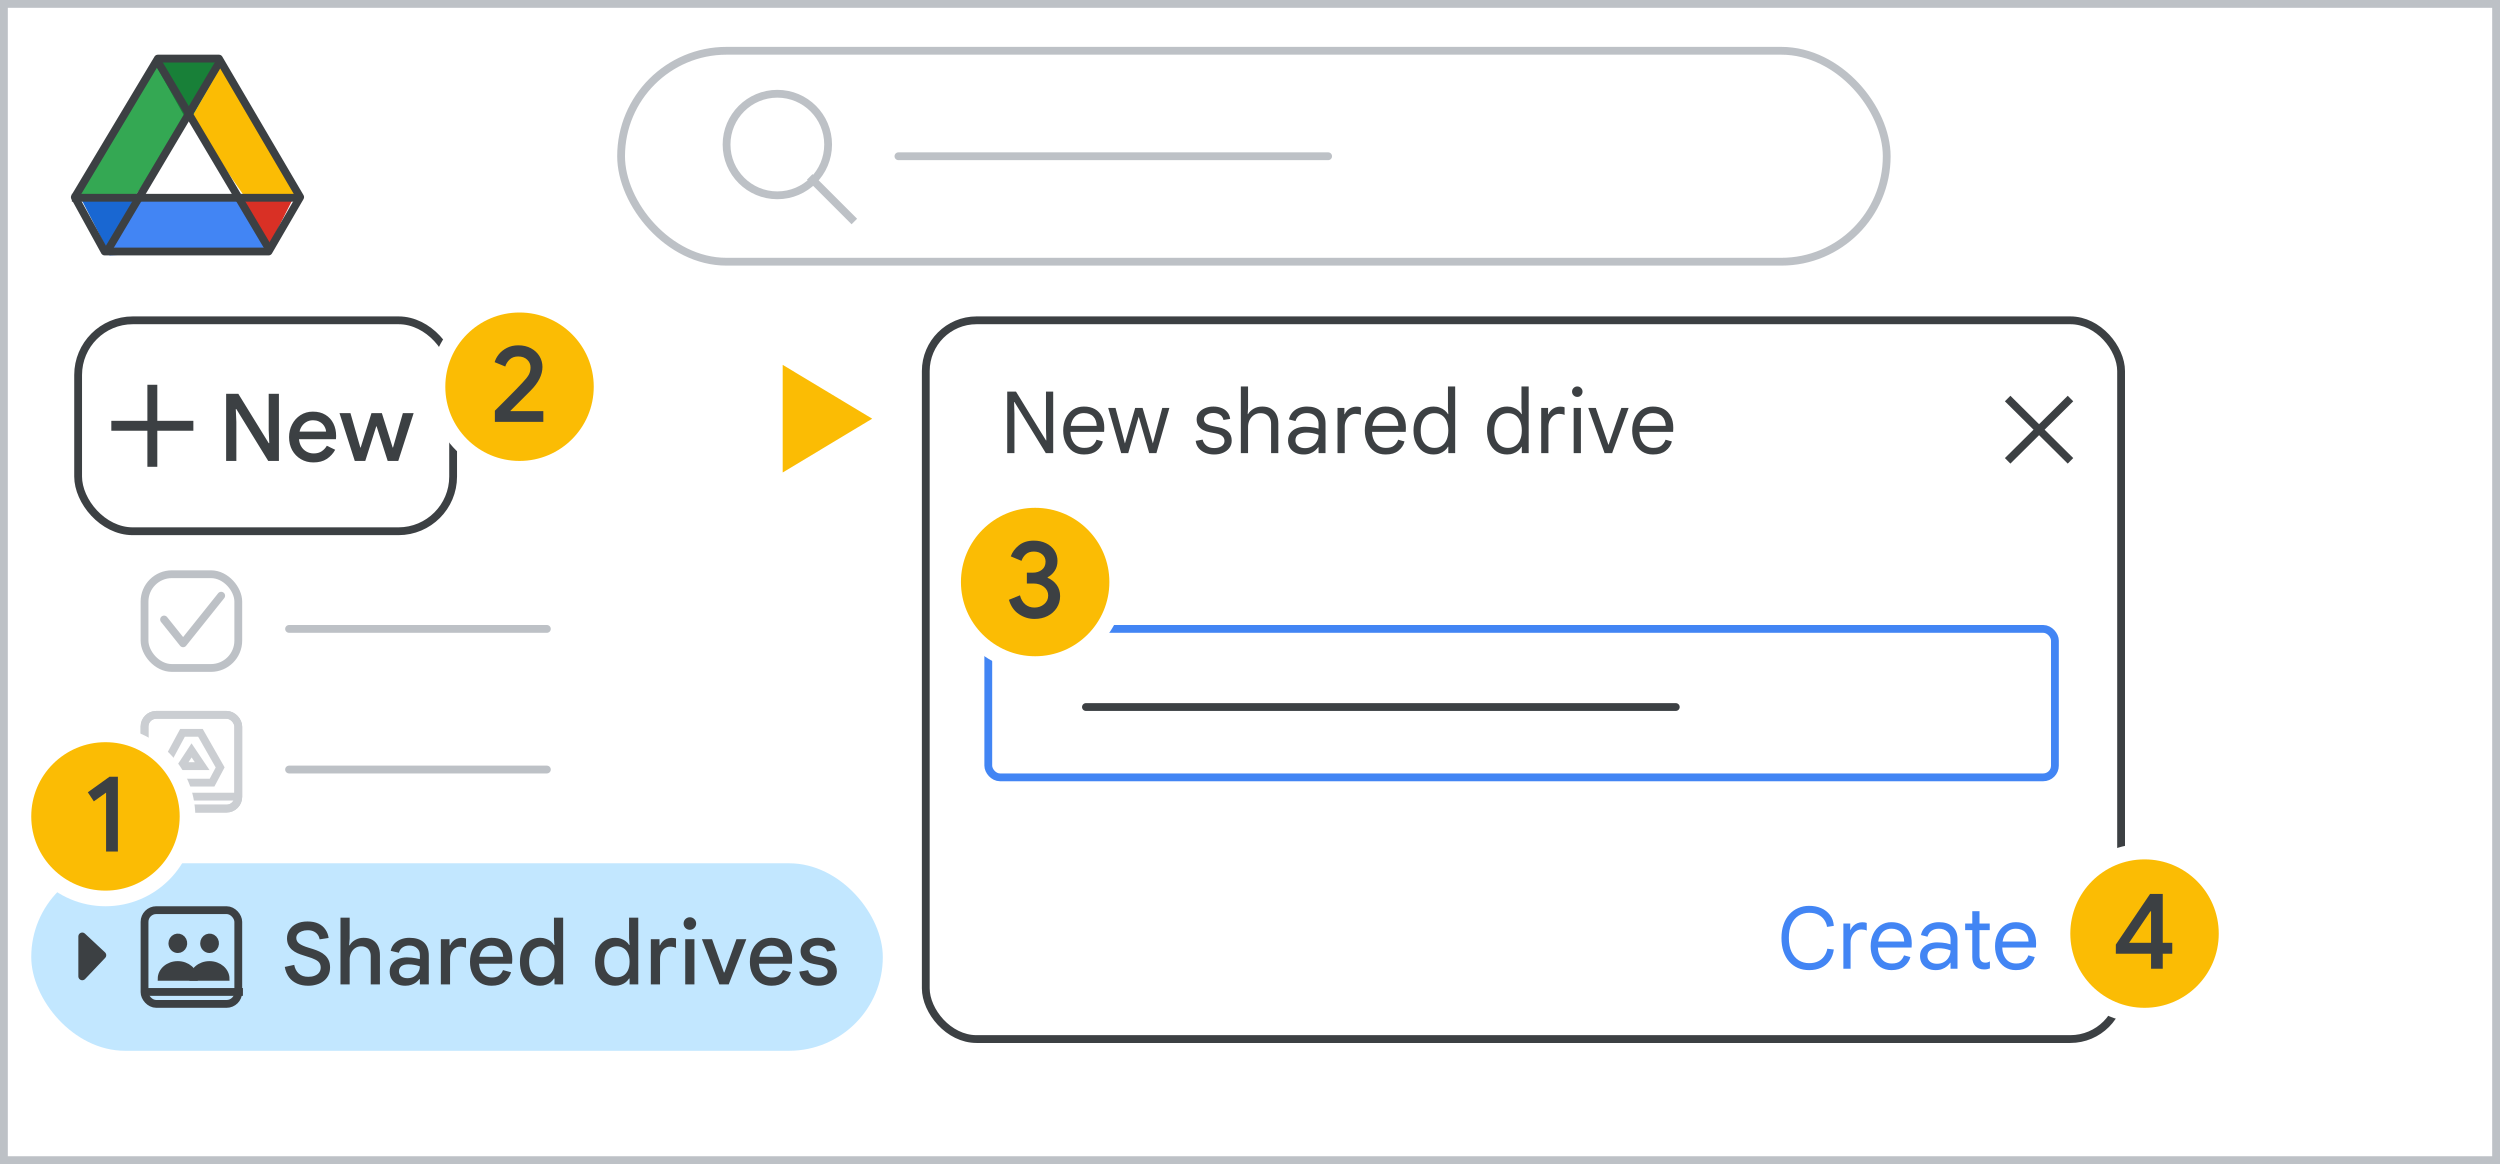 <svg width="320" height="149" viewBox="0 0 320 149" fill="none" xmlns="http://www.w3.org/2000/svg">
<rect x="0" y="0" width="320" height="149" fill="#333333" stroke="none"/>
<g id="team-drive-cheatsheet-1" clip-path="url(#clip0_2_28149)">
<rect width="320" height="149" fill="white"/>
<rect id="border/bg" x="0.5" y="0.5" width="319" height="148" fill="white" stroke="#BDC1C6"/>
<rect id="border/bg copy" x="118.5" y="41" width="153" height="92" rx="6.5" fill="white" stroke="#3C4043"/>
<rect id="border/bg copy 2" x="126.5" y="80.5" width="136.529" height="19" rx="1.5" fill="white" stroke="#4285F4"/>
<g id="Nav highlight">
<rect id="highlight" x="4" y="110.5" width="109" height="24" rx="12" fill="#C2E7FF"/>
</g>
<g id="Icons/arrow-expand-sm-filled">
<path id="Path 4" fill-rule="evenodd" clip-rule="evenodd" d="M10.528 124.972V119.865L13.098 122.268L10.528 124.972Z" fill="#3C4043" stroke="#3C4043" stroke-linecap="round" stroke-linejoin="round"/>
</g>
<g id="drive" opacity="0.786">
<rect id="Rectangle Copy" x="18.5" y="91.5" width="12" height="12" rx="1.5" fill="white" stroke="#BDC1C6"/>
<g id="Drive">
<rect id="Rectangle" x="18.5" y="91.5" width="12" height="12" rx="1.5" stroke="#BDC1C6"/>
<path id="Line 8" d="M18.812 101.969H30.188" stroke="#BDC1C6" stroke-linecap="square"/>
<g id="Icons/drive-dark-grey">
<g id="Group">
<path id="Path 33" fill-rule="evenodd" clip-rule="evenodd" d="M23.36 93.803H25.657L28.18 98.23L27.145 100.174H21.913L20.842 98.47L23.36 93.803Z" stroke="#BDC1C6"/>
<path id="Path 34" fill-rule="evenodd" clip-rule="evenodd" d="M24.52 96.05L25.875 98.065H23.196L24.52 96.05Z" stroke="#BDC1C6"/>
</g>
</g>
</g>
</g>
<g id="Group 5">
<rect id="Rectangle Copy 2" x="18.5" y="73.5" width="12" height="12" rx="3.5" stroke="#BDC1C6"/>
<path id="Path" d="M21 79.297L23.438 82.344L28.312 76.25" stroke="#BDC1C6" stroke-linecap="round" stroke-linejoin="round"/>
</g>
<path id="Line Copy 9" d="M139 90.5H214.5" stroke="#3C4043" stroke-linecap="round"/>
<g id="Drive FAB">
<rect width="49" height="27" transform="translate(9.5 41)" fill="white"/>
<rect id="Rectangle " x="10" y="41" width="48" height="27" rx="7" fill="white" stroke="#3C4043"/>
<path id="New" d="M28.945 59V50.408H30.505L34.393 56.72H34.465L34.393 55.064V50.408H35.701V59H34.333L30.253 52.364H30.181L30.253 54.02V59H28.945ZM40.12 59.192C39.52 59.192 38.984 59.052 38.512 58.772C38.04 58.492 37.668 58.108 37.396 57.62C37.132 57.132 37 56.576 37 55.952C37 55.368 37.128 54.828 37.384 54.332C37.64 53.836 37.996 53.44 38.452 53.144C38.916 52.84 39.448 52.688 40.048 52.688C40.68 52.688 41.216 52.824 41.656 53.096C42.104 53.368 42.444 53.74 42.676 54.212C42.908 54.684 43.024 55.216 43.024 55.808C43.024 55.896 43.02 55.976 43.012 56.048C43.012 56.12 43.008 56.176 43 56.216H38.272C38.304 56.552 38.388 56.844 38.524 57.092C38.7 57.404 38.932 57.64 39.22 57.8C39.508 57.96 39.82 58.04 40.156 58.04C40.564 58.04 40.904 57.948 41.176 57.764C41.456 57.572 41.676 57.336 41.836 57.056L42.904 57.572C42.64 58.052 42.28 58.444 41.824 58.748C41.368 59.044 40.8 59.192 40.12 59.192ZM38.344 55.244H41.74C41.732 55.092 41.692 54.932 41.62 54.764C41.548 54.588 41.444 54.428 41.308 54.284C41.172 54.14 41 54.024 40.792 53.936C40.584 53.84 40.34 53.792 40.06 53.792C39.708 53.792 39.396 53.884 39.124 54.068C38.852 54.244 38.64 54.492 38.488 54.812C38.424 54.948 38.376 55.092 38.344 55.244ZM45.411 59L43.455 52.88H44.859L46.119 57.284H46.167L47.547 52.88H48.879L50.259 57.284H50.307L51.567 52.88H52.947L50.979 59H49.623L48.207 54.572H48.159L46.755 59H45.411Z" fill="#3C4043"/>
<path id="Plus" d="M19.115 59.5V54.885H14.5V54.115H19.115V49.5H19.885V54.115H24.5V54.885H19.885V59.5H19.115Z" fill="#3C4043" stroke="#3C4043" stroke-width="0.5"/>
</g>
<g id="Shared drives">
<g id="Icons/users">
<path id="Path_2" d="M26.825 121.488C27.108 121.488 27.364 121.307 27.472 121.029C27.581 120.75 27.52 120.43 27.32 120.217C27.119 120.005 26.818 119.941 26.556 120.057C26.294 120.173 26.124 120.445 26.125 120.746C26.125 120.943 26.199 121.132 26.33 121.272C26.462 121.411 26.64 121.489 26.825 121.488Z" fill="#3C4043" stroke="#3C4043" stroke-linecap="round" stroke-linejoin="round"/>
<path id="Path_3" d="M22.763 121.488C23.046 121.488 23.301 121.307 23.41 121.029C23.518 120.75 23.458 120.43 23.257 120.217C23.057 120.005 22.755 119.941 22.494 120.057C22.232 120.173 22.062 120.445 22.062 120.746C22.062 120.943 22.136 121.132 22.268 121.272C22.399 121.411 22.577 121.489 22.763 121.488Z" fill="#3C4043" stroke="#3C4043" stroke-linecap="round" stroke-linejoin="round"/>
<path id="Path_4" d="M26.815 123.274C25.537 123.274 24.5 124.174 24.5 125.281H29.127C29.127 124.174 28.09 123.274 26.815 123.274Z" fill="#3C4043" stroke="#3C4043" stroke-width="0.5"/>
<path id="Path_5" d="M22.752 123.274C21.474 123.274 20.438 124.174 20.438 125.281H25.064C25.064 124.174 24.028 123.274 22.752 123.274Z" fill="#3C4043" stroke="#3C4043" stroke-width="0.5"/>
</g>
<rect id="Rectangle_2" x="18.5" y="116.5" width="12" height="12" rx="1.5" stroke="#3C4043"/>
<path id="Line 8_2" d="M18.993 126.969H30.594" stroke="#3C4043" stroke-linecap="square"/>
</g>
<g id="screen">
<g id="Drive icon - illustrated">
<g id="Group 85">
<rect id="white bg" x="16.467" y="14.199" width="15" height="14.931" fill="white"/>
<g id="Group 6">
<g id="Group 5_2">
<path id="Triangle Copy" fill-rule="evenodd" clip-rule="evenodd" d="M14.09 32.693L18.108 24.833H10.072L14.09 32.693Z" fill="#1967D2"/>
<path id="Triangle Copy_2" fill-rule="evenodd" clip-rule="evenodd" d="M34.342 31.713L30.583 25.508L37.556 25.314L34.342 31.713Z" fill="#D93025"/>
<path id="Path 15" fill-rule="evenodd" clip-rule="evenodd" d="M28.554 7.933L24.536 15.007L30.689 25.226L38.731 25.13L28.554 7.933Z" fill="#FBBC04"/>
<path id="Path 15_2" fill-rule="evenodd" clip-rule="evenodd" d="M34.342 31.713L30.584 25.508L17.246 25.508L13.985 32.693L34.342 31.713Z" fill="#4285F4"/>
<path id="Path 15_3" fill-rule="evenodd" clip-rule="evenodd" d="M20.25 7.933L24.267 15.007L18.115 25.226L10.072 25.13L20.25 7.933Z" fill="#34A853"/>
<path id="Triangle" fill-rule="evenodd" clip-rule="evenodd" d="M24.11 15.793L28.553 7.933H19.714L24.11 15.793Z" fill="#188038"/>
<path id="Triangle_2" fill-rule="evenodd" clip-rule="evenodd" d="M24.267 15.007L31.269 25.111H17.304L24.267 15.007Z" fill="white"/>
</g>
<path id="Triangle_3" d="M38.207 24.866L38.421 25.23L34.379 32.193H13.398L9.576 25.24L20.204 7.5H28.023C29.276 9.645 31.834 14.008 34.117 17.898C35.304 19.922 36.417 21.818 37.233 23.208L38.207 24.866Z" stroke="#3C4043" stroke-linejoin="round"/>
<path id="Line 13" d="M9.698 25.314H37.555" stroke="#3C4043" stroke-linecap="square"/>
</g>
<path id="Line 14" d="M13.984 31.713L27.913 8.25" stroke="#3C4043" stroke-linecap="square"/>
<path id="Line 14_2" d="M34.342 31.713L20.413 8.25" stroke="#3C4043" stroke-linecap="square"/>
</g>
</g>
</g>
<g id="Group 6_2">
<circle id="Oval" cx="13.5" cy="104.5" r="11.5" fill="white"/>
<g id="Callout 1 ">
<g id="1">
<circle id="Oval_2" cx="13.5" cy="104.5" r="9.5" fill="#FBBC04"/>
<path id="1_2" d="M15.09 109V99.424H14.012L11.24 101.412L12.01 102.574L13.578 101.454V109H15.09Z" fill="#3C4043"/>
</g>
</g>
</g>
<g id="Icons/close-sm">
<g id="Group_2">
<path id="Line 8_3" d="M257.333 51.364L264.667 58.636" stroke="#3C4043" stroke-linecap="square"/>
<path id="Line 8_4" d="M264.667 51.364L257.333 58.636" stroke="#3C4043" stroke-linecap="square"/>
</g>
</g>
<path id="Text Copy 9" d="M128.924 58V50.124H130.046L133.885 56.372H133.929L133.885 54.865V50.124H134.809V58H133.863L129.848 51.455H129.804L129.848 52.962V58H128.924ZM138.751 58.176C138.208 58.176 137.735 58.044 137.332 57.78C136.936 57.509 136.628 57.142 136.408 56.68C136.195 56.218 136.089 55.697 136.089 55.118C136.089 54.524 136.199 53.996 136.419 53.534C136.646 53.065 136.958 52.698 137.354 52.434C137.757 52.17 138.219 52.038 138.74 52.038C139.297 52.038 139.767 52.148 140.148 52.368C140.537 52.588 140.834 52.903 141.039 53.314C141.244 53.717 141.347 54.201 141.347 54.766C141.347 54.861 141.343 54.957 141.336 55.052C141.336 55.14 141.332 55.217 141.325 55.283H137.013C137.028 55.679 137.101 56.024 137.233 56.317C137.38 56.647 137.585 56.9 137.849 57.076C138.12 57.245 138.432 57.329 138.784 57.329C139.246 57.329 139.594 57.234 139.829 57.043C140.071 56.845 140.247 56.592 140.357 56.284L141.171 56.504C141.054 56.973 140.793 57.369 140.39 57.692C139.994 58.015 139.448 58.176 138.751 58.176ZM137.057 54.513H140.379C140.372 54.264 140.331 54.04 140.258 53.842C140.192 53.637 140.089 53.464 139.95 53.325C139.818 53.178 139.649 53.068 139.444 52.995C139.246 52.914 139.011 52.874 138.74 52.874C138.395 52.874 138.091 52.962 137.827 53.138C137.57 53.307 137.372 53.556 137.233 53.886C137.152 54.069 137.094 54.278 137.057 54.513ZM143.511 58L141.85 52.214H142.785L143.984 56.746H143.995L145.304 52.214H146.25L147.559 56.735H147.57L148.769 52.214H149.682L148.021 58H147.097L145.755 53.336L144.413 58H143.511ZM155.414 58.176C155.018 58.176 154.648 58.11 154.303 57.978C153.959 57.839 153.673 57.641 153.445 57.384C153.225 57.12 153.093 56.801 153.049 56.427L153.94 56.273C153.999 56.566 154.153 56.819 154.402 57.032C154.652 57.245 154.989 57.351 155.414 57.351C155.781 57.351 156.093 57.274 156.349 57.12C156.606 56.959 156.734 56.731 156.734 56.438C156.734 56.262 156.69 56.112 156.602 55.987C156.514 55.855 156.382 55.745 156.206 55.657C156.038 55.569 155.821 55.503 155.557 55.459L154.842 55.327C154.52 55.268 154.23 55.169 153.973 55.03C153.724 54.891 153.526 54.711 153.379 54.491C153.24 54.264 153.17 53.992 153.17 53.677C153.17 53.347 153.266 53.061 153.456 52.819C153.654 52.57 153.915 52.379 154.237 52.247C154.567 52.108 154.927 52.038 155.315 52.038C155.667 52.038 155.994 52.093 156.294 52.203C156.602 52.306 156.859 52.474 157.064 52.709C157.277 52.936 157.409 53.241 157.46 53.622L156.602 53.754C156.529 53.431 156.371 53.204 156.129 53.072C155.895 52.933 155.623 52.863 155.315 52.863C154.978 52.863 154.692 52.936 154.457 53.083C154.223 53.222 154.105 53.417 154.105 53.666C154.105 53.886 154.193 54.066 154.369 54.205C154.545 54.344 154.824 54.454 155.205 54.535L156.019 54.7C156.54 54.803 156.943 54.993 157.229 55.272C157.515 55.543 157.658 55.921 157.658 56.405C157.658 56.764 157.559 57.076 157.361 57.34C157.163 57.604 156.896 57.809 156.558 57.956C156.221 58.103 155.84 58.176 155.414 58.176ZM158.827 58V49.464H159.751V52.214L159.707 53.006H159.751C159.898 52.742 160.133 52.515 160.455 52.324C160.778 52.133 161.152 52.038 161.577 52.038C162.025 52.038 162.399 52.13 162.699 52.313C163 52.496 163.227 52.749 163.381 53.072C163.543 53.395 163.623 53.769 163.623 54.194V58H162.699V54.271C162.699 53.978 162.644 53.728 162.534 53.523C162.424 53.318 162.267 53.16 162.061 53.05C161.856 52.94 161.61 52.885 161.324 52.885C161.024 52.885 160.752 52.966 160.51 53.127C160.276 53.288 160.089 53.501 159.949 53.765C159.817 54.029 159.751 54.322 159.751 54.645V58H158.827ZM166.871 58.176C166.475 58.176 166.127 58.103 165.826 57.956C165.526 57.809 165.291 57.604 165.122 57.34C164.954 57.069 164.869 56.75 164.869 56.383C164.869 55.994 164.968 55.672 165.166 55.415C165.372 55.151 165.639 54.953 165.969 54.821C166.307 54.689 166.67 54.623 167.058 54.623C167.286 54.623 167.495 54.634 167.685 54.656C167.883 54.671 168.07 54.696 168.246 54.733C168.43 54.77 168.606 54.817 168.774 54.876V54.238C168.774 53.82 168.635 53.49 168.356 53.248C168.078 52.999 167.722 52.874 167.289 52.874C166.908 52.874 166.593 52.962 166.343 53.138C166.094 53.307 165.922 53.56 165.826 53.897L164.99 53.688C165.056 53.343 165.196 53.05 165.408 52.808C165.621 52.559 165.889 52.368 166.211 52.236C166.541 52.104 166.901 52.038 167.289 52.038C168.045 52.038 168.628 52.229 169.038 52.61C169.456 52.991 169.665 53.527 169.665 54.216V58H168.774V57.241H168.73C168.628 57.388 168.492 57.534 168.323 57.681C168.155 57.828 167.949 57.945 167.707 58.033C167.473 58.128 167.194 58.176 166.871 58.176ZM167.036 57.362C167.374 57.362 167.671 57.289 167.927 57.142C168.191 56.995 168.397 56.794 168.543 56.537C168.697 56.273 168.774 55.98 168.774 55.657C168.503 55.554 168.243 55.481 167.993 55.437C167.744 55.393 167.487 55.371 167.223 55.371C166.805 55.371 166.464 55.452 166.2 55.613C165.944 55.767 165.815 56.024 165.815 56.383C165.815 56.676 165.929 56.915 166.156 57.098C166.391 57.274 166.684 57.362 167.036 57.362ZM171.202 58V52.214H172.082V53.017H172.126C172.2 52.826 172.313 52.658 172.467 52.511C172.621 52.364 172.797 52.251 172.995 52.17C173.201 52.089 173.41 52.049 173.622 52.049C173.762 52.049 173.875 52.056 173.963 52.071C174.051 52.086 174.128 52.108 174.194 52.137V53.116C174.092 53.065 173.982 53.028 173.864 53.006C173.747 52.984 173.626 52.973 173.501 52.973C173.245 52.973 173.01 53.046 172.797 53.193C172.592 53.34 172.427 53.538 172.302 53.787C172.185 54.029 172.126 54.297 172.126 54.59V58H171.202ZM177.358 58.176C176.816 58.176 176.343 58.044 175.939 57.78C175.543 57.509 175.235 57.142 175.015 56.68C174.803 56.218 174.696 55.697 174.696 55.118C174.696 54.524 174.806 53.996 175.026 53.534C175.254 53.065 175.565 52.698 175.961 52.434C176.365 52.17 176.827 52.038 177.347 52.038C177.905 52.038 178.374 52.148 178.755 52.368C179.144 52.588 179.441 52.903 179.646 53.314C179.852 53.717 179.954 54.201 179.954 54.766C179.954 54.861 179.951 54.957 179.943 55.052C179.943 55.14 179.94 55.217 179.932 55.283H175.62C175.635 55.679 175.708 56.024 175.84 56.317C175.987 56.647 176.192 56.9 176.456 57.076C176.728 57.245 177.039 57.329 177.391 57.329C177.853 57.329 178.202 57.234 178.436 57.043C178.678 56.845 178.854 56.592 178.964 56.284L179.778 56.504C179.661 56.973 179.401 57.369 178.997 57.692C178.601 58.015 178.055 58.176 177.358 58.176ZM175.664 54.513H178.986C178.979 54.264 178.939 54.04 178.865 53.842C178.799 53.637 178.697 53.464 178.557 53.325C178.425 53.178 178.257 53.068 178.051 52.995C177.853 52.914 177.619 52.874 177.347 52.874C177.003 52.874 176.698 52.962 176.434 53.138C176.178 53.307 175.98 53.556 175.84 53.886C175.76 54.069 175.701 54.278 175.664 54.513ZM183.512 58.176C182.991 58.176 182.537 58.048 182.148 57.791C181.759 57.527 181.459 57.164 181.246 56.702C181.033 56.24 180.927 55.708 180.927 55.107C180.927 54.498 181.033 53.967 181.246 53.512C181.459 53.05 181.756 52.691 182.137 52.434C182.526 52.17 182.98 52.038 183.501 52.038C183.794 52.038 184.062 52.086 184.304 52.181C184.546 52.269 184.755 52.386 184.931 52.533C185.107 52.68 185.243 52.837 185.338 53.006H185.382L185.338 52.214V49.464H186.262V58H185.382V57.186H185.338C185.243 57.355 185.107 57.516 184.931 57.67C184.755 57.824 184.546 57.945 184.304 58.033C184.069 58.128 183.805 58.176 183.512 58.176ZM183.611 57.329C183.963 57.329 184.271 57.245 184.535 57.076C184.799 56.907 185.004 56.658 185.151 56.328C185.305 55.991 185.382 55.584 185.382 55.107C185.382 54.623 185.305 54.216 185.151 53.886C185.004 53.556 184.799 53.307 184.535 53.138C184.271 52.969 183.963 52.885 183.611 52.885C183.266 52.885 182.958 52.969 182.687 53.138C182.423 53.307 182.218 53.556 182.071 53.886C181.924 54.216 181.851 54.623 181.851 55.107C181.851 55.584 181.924 55.991 182.071 56.328C182.218 56.658 182.423 56.907 182.687 57.076C182.958 57.245 183.266 57.329 183.611 57.329ZM192.922 58.176C192.401 58.176 191.947 58.048 191.558 57.791C191.169 57.527 190.869 57.164 190.656 56.702C190.443 56.24 190.337 55.708 190.337 55.107C190.337 54.498 190.443 53.967 190.656 53.512C190.869 53.05 191.166 52.691 191.547 52.434C191.936 52.17 192.39 52.038 192.911 52.038C193.204 52.038 193.472 52.086 193.714 52.181C193.956 52.269 194.165 52.386 194.341 52.533C194.517 52.68 194.653 52.837 194.748 53.006H194.792L194.748 52.214V49.464H195.672V58H194.792V57.186H194.748C194.653 57.355 194.517 57.516 194.341 57.67C194.165 57.824 193.956 57.945 193.714 58.033C193.479 58.128 193.215 58.176 192.922 58.176ZM193.021 57.329C193.373 57.329 193.681 57.245 193.945 57.076C194.209 56.907 194.414 56.658 194.561 56.328C194.715 55.991 194.792 55.584 194.792 55.107C194.792 54.623 194.715 54.216 194.561 53.886C194.414 53.556 194.209 53.307 193.945 53.138C193.681 52.969 193.373 52.885 193.021 52.885C192.676 52.885 192.368 52.969 192.097 53.138C191.833 53.307 191.628 53.556 191.481 53.886C191.334 54.216 191.261 54.623 191.261 55.107C191.261 55.584 191.334 55.991 191.481 56.328C191.628 56.658 191.833 56.907 192.097 57.076C192.368 57.245 192.676 57.329 193.021 57.329ZM197.274 58V52.214H198.154V53.017H198.198C198.271 52.826 198.385 52.658 198.539 52.511C198.693 52.364 198.869 52.251 199.067 52.17C199.272 52.089 199.481 52.049 199.694 52.049C199.833 52.049 199.947 52.056 200.035 52.071C200.123 52.086 200.2 52.108 200.266 52.137V53.116C200.163 53.065 200.053 53.028 199.936 53.006C199.818 52.984 199.697 52.973 199.573 52.973C199.316 52.973 199.081 53.046 198.869 53.193C198.663 53.34 198.498 53.538 198.374 53.787C198.256 54.029 198.198 54.297 198.198 54.59V58H197.274ZM201.431 58V52.214H202.355V58H201.431ZM201.893 50.806C201.709 50.806 201.552 50.74 201.42 50.608C201.288 50.476 201.222 50.318 201.222 50.135C201.222 49.944 201.288 49.787 201.42 49.662C201.552 49.53 201.709 49.464 201.893 49.464C202.083 49.464 202.241 49.53 202.366 49.662C202.498 49.787 202.564 49.944 202.564 50.135C202.564 50.318 202.498 50.476 202.366 50.608C202.241 50.74 202.083 50.806 201.893 50.806ZM205.386 58L203.296 52.214H204.264L205.87 56.922H205.903L207.531 52.214H208.466L206.354 58H205.386ZM211.583 58.176C211.04 58.176 210.567 58.044 210.164 57.78C209.768 57.509 209.46 57.142 209.24 56.68C209.027 56.218 208.921 55.697 208.921 55.118C208.921 54.524 209.031 53.996 209.251 53.534C209.478 53.065 209.79 52.698 210.186 52.434C210.589 52.17 211.051 52.038 211.572 52.038C212.129 52.038 212.599 52.148 212.98 52.368C213.369 52.588 213.666 52.903 213.871 53.314C214.076 53.717 214.179 54.201 214.179 54.766C214.179 54.861 214.175 54.957 214.168 55.052C214.168 55.14 214.164 55.217 214.157 55.283H209.845C209.86 55.679 209.933 56.024 210.065 56.317C210.212 56.647 210.417 56.9 210.681 57.076C210.952 57.245 211.264 57.329 211.616 57.329C212.078 57.329 212.426 57.234 212.661 57.043C212.903 56.845 213.079 56.592 213.189 56.284L214.003 56.504C213.886 56.973 213.625 57.369 213.222 57.692C212.826 58.015 212.28 58.176 211.583 58.176ZM209.889 54.513H213.211C213.204 54.264 213.163 54.04 213.09 53.842C213.024 53.637 212.921 53.464 212.782 53.325C212.65 53.178 212.481 53.068 212.276 52.995C212.078 52.914 211.843 52.874 211.572 52.874C211.227 52.874 210.923 52.962 210.659 53.138C210.402 53.307 210.204 53.556 210.065 53.886C209.984 54.069 209.926 54.278 209.889 54.513Z" fill="#3C4043"/>
<path id="Shared drives_2" d="M39.454 126.176C38.919 126.176 38.442 126.084 38.024 125.901C37.606 125.718 37.261 125.446 36.99 125.087C36.726 124.728 36.546 124.288 36.451 123.767L37.661 123.503C37.742 123.958 37.932 124.328 38.233 124.614C38.534 124.893 38.944 125.032 39.465 125.032C39.78 125.032 40.055 124.984 40.29 124.889C40.532 124.794 40.719 124.658 40.851 124.482C40.983 124.299 41.049 124.09 41.049 123.855C41.049 123.606 40.99 123.4 40.873 123.239C40.763 123.078 40.583 122.938 40.334 122.821C40.092 122.696 39.769 122.575 39.366 122.458L38.783 122.271C38.534 122.198 38.288 122.106 38.046 121.996C37.804 121.886 37.584 121.747 37.386 121.578C37.188 121.409 37.03 121.204 36.913 120.962C36.796 120.72 36.737 120.434 36.737 120.104C36.737 119.701 36.843 119.338 37.056 119.015C37.269 118.685 37.569 118.425 37.958 118.234C38.354 118.043 38.823 117.948 39.366 117.948C39.916 117.948 40.382 118.04 40.763 118.223C41.144 118.406 41.441 118.659 41.654 118.982C41.874 119.297 42.01 119.657 42.061 120.06L40.917 120.236C40.873 120.001 40.785 119.796 40.653 119.62C40.521 119.444 40.349 119.308 40.136 119.213C39.931 119.118 39.678 119.07 39.377 119.07C39.098 119.07 38.849 119.114 38.629 119.202C38.409 119.283 38.237 119.396 38.112 119.543C37.987 119.69 37.925 119.862 37.925 120.06C37.925 120.353 38.053 120.595 38.31 120.786C38.567 120.969 38.948 121.138 39.454 121.292L40.026 121.468C40.334 121.563 40.62 121.673 40.884 121.798C41.155 121.923 41.39 122.077 41.588 122.26C41.793 122.443 41.955 122.663 42.072 122.92C42.189 123.169 42.248 123.474 42.248 123.833C42.248 124.214 42.175 124.552 42.028 124.845C41.881 125.138 41.676 125.384 41.412 125.582C41.155 125.78 40.858 125.927 40.521 126.022C40.184 126.125 39.828 126.176 39.454 126.176ZM43.581 126V117.464H44.758V120.126L44.692 120.995H44.758C44.905 120.724 45.14 120.496 45.462 120.313C45.785 120.13 46.144 120.038 46.54 120.038C47.002 120.038 47.384 120.13 47.684 120.313C47.992 120.496 48.227 120.753 48.388 121.083C48.55 121.413 48.63 121.798 48.63 122.238V126H47.453V122.392C47.453 122.121 47.402 121.893 47.299 121.71C47.204 121.519 47.065 121.376 46.881 121.281C46.698 121.178 46.478 121.127 46.221 121.127C45.935 121.127 45.682 121.204 45.462 121.358C45.242 121.505 45.07 121.706 44.945 121.963C44.821 122.212 44.758 122.495 44.758 122.81V126H43.581ZM51.883 126.176C51.48 126.176 51.128 126.103 50.827 125.956C50.527 125.802 50.292 125.589 50.123 125.318C49.962 125.047 49.881 124.724 49.881 124.35C49.881 123.961 49.98 123.635 50.178 123.371C50.376 123.1 50.644 122.894 50.981 122.755C51.319 122.616 51.689 122.546 52.092 122.546C52.298 122.546 52.492 122.557 52.675 122.579C52.859 122.594 53.038 122.619 53.214 122.656C53.39 122.685 53.566 122.722 53.742 122.766V122.216C53.742 121.857 53.618 121.571 53.368 121.358C53.119 121.138 52.789 121.028 52.378 121.028C52.048 121.028 51.766 121.109 51.531 121.27C51.304 121.424 51.146 121.651 51.058 121.952L50.013 121.71C50.087 121.351 50.237 121.046 50.464 120.797C50.699 120.548 50.981 120.361 51.311 120.236C51.649 120.104 52.008 120.038 52.389 120.038C53.203 120.038 53.823 120.232 54.248 120.621C54.674 121.01 54.886 121.567 54.886 122.293V126H53.742V125.329H53.676C53.566 125.476 53.427 125.615 53.258 125.747C53.09 125.872 52.892 125.974 52.664 126.055C52.437 126.136 52.177 126.176 51.883 126.176ZM52.147 125.208C52.47 125.208 52.749 125.142 52.983 125.01C53.218 124.871 53.401 124.687 53.533 124.46C53.673 124.225 53.742 123.969 53.742 123.69C53.5 123.602 53.258 123.54 53.016 123.503C52.774 123.459 52.529 123.437 52.279 123.437C51.891 123.437 51.59 123.514 51.377 123.668C51.172 123.822 51.069 124.049 51.069 124.35C51.069 124.607 51.168 124.816 51.366 124.977C51.572 125.131 51.832 125.208 52.147 125.208ZM56.429 126V120.214H57.54V120.995H57.606C57.687 120.812 57.797 120.65 57.936 120.511C58.083 120.364 58.251 120.251 58.442 120.17C58.64 120.089 58.853 120.049 59.08 120.049C59.219 120.049 59.333 120.056 59.421 120.071C59.509 120.086 59.586 120.104 59.652 120.126V121.325C59.549 121.274 59.436 121.237 59.311 121.215C59.186 121.186 59.051 121.171 58.904 121.171C58.655 121.171 58.431 121.237 58.233 121.369C58.042 121.501 57.888 121.684 57.771 121.919C57.661 122.154 57.606 122.418 57.606 122.711V126H56.429ZM62.909 126.176C62.352 126.176 61.864 126.048 61.446 125.791C61.036 125.527 60.717 125.164 60.489 124.702C60.269 124.24 60.159 123.712 60.159 123.118C60.159 122.502 60.277 121.963 60.511 121.501C60.746 121.039 61.069 120.68 61.479 120.423C61.897 120.166 62.374 120.038 62.909 120.038C63.496 120.038 63.984 120.148 64.372 120.368C64.768 120.588 65.065 120.903 65.263 121.314C65.469 121.725 65.571 122.216 65.571 122.788C65.571 122.891 65.568 122.993 65.56 123.096C65.56 123.191 65.553 123.279 65.538 123.36H61.314C61.336 123.69 61.402 123.976 61.512 124.218C61.652 124.511 61.846 124.735 62.095 124.889C62.345 125.043 62.631 125.12 62.953 125.12C63.357 125.12 63.668 125.032 63.888 124.856C64.116 124.673 64.281 124.445 64.383 124.174L65.417 124.449C65.271 124.948 64.992 125.362 64.581 125.692C64.171 126.015 63.613 126.176 62.909 126.176ZM61.358 122.469H64.405C64.391 122.249 64.35 122.051 64.284 121.875C64.218 121.699 64.123 121.549 63.998 121.424C63.874 121.299 63.72 121.204 63.536 121.138C63.36 121.072 63.155 121.039 62.92 121.039C62.605 121.039 62.323 121.12 62.073 121.281C61.831 121.435 61.644 121.666 61.512 121.974C61.446 122.121 61.395 122.286 61.358 122.469ZM69.125 126.176C68.619 126.176 68.171 126.051 67.783 125.802C67.394 125.553 67.09 125.201 66.87 124.746C66.657 124.284 66.551 123.738 66.551 123.107C66.551 122.469 66.661 121.923 66.881 121.468C67.101 121.013 67.405 120.661 67.794 120.412C68.183 120.163 68.626 120.038 69.125 120.038C69.418 120.038 69.678 120.082 69.906 120.17C70.141 120.251 70.342 120.361 70.511 120.5C70.68 120.632 70.811 120.782 70.907 120.951H70.973L70.907 120.126V117.464H72.084V126H70.973V125.252H70.907C70.804 125.413 70.668 125.567 70.5 125.714C70.331 125.853 70.129 125.963 69.895 126.044C69.668 126.132 69.411 126.176 69.125 126.176ZM69.345 125.087C69.66 125.087 69.939 125.014 70.181 124.867C70.43 124.713 70.624 124.489 70.764 124.196C70.903 123.903 70.973 123.54 70.973 123.107C70.973 122.667 70.903 122.304 70.764 122.018C70.624 121.725 70.43 121.505 70.181 121.358C69.939 121.204 69.66 121.127 69.345 121.127C69.029 121.127 68.747 121.204 68.498 121.358C68.256 121.505 68.065 121.725 67.926 122.018C67.794 122.304 67.728 122.667 67.728 123.107C67.728 123.54 67.794 123.903 67.926 124.196C68.065 124.489 68.256 124.713 68.498 124.867C68.747 125.014 69.029 125.087 69.345 125.087ZM78.739 126.176C78.233 126.176 77.786 126.051 77.397 125.802C77.008 125.553 76.704 125.201 76.484 124.746C76.272 124.284 76.165 123.738 76.165 123.107C76.165 122.469 76.275 121.923 76.495 121.468C76.715 121.013 77.019 120.661 77.408 120.412C77.797 120.163 78.24 120.038 78.739 120.038C79.032 120.038 79.293 120.082 79.52 120.17C79.755 120.251 79.957 120.361 80.125 120.5C80.294 120.632 80.426 120.782 80.521 120.951H80.587L80.521 120.126V117.464H81.698V126H80.587V125.252H80.521C80.418 125.413 80.283 125.567 80.114 125.714C79.945 125.853 79.744 125.963 79.509 126.044C79.282 126.132 79.025 126.176 78.739 126.176ZM78.959 125.087C79.275 125.087 79.553 125.014 79.795 124.867C80.044 124.713 80.239 124.489 80.378 124.196C80.517 123.903 80.587 123.54 80.587 123.107C80.587 122.667 80.517 122.304 80.378 122.018C80.239 121.725 80.044 121.505 79.795 121.358C79.553 121.204 79.275 121.127 78.959 121.127C78.644 121.127 78.362 121.204 78.112 121.358C77.87 121.505 77.68 121.725 77.54 122.018C77.408 122.304 77.342 122.667 77.342 123.107C77.342 123.54 77.408 123.903 77.54 124.196C77.68 124.489 77.87 124.713 78.112 124.867C78.362 125.014 78.644 125.087 78.959 125.087ZM83.306 126V120.214H84.417V120.995H84.483C84.564 120.812 84.674 120.65 84.813 120.511C84.96 120.364 85.128 120.251 85.319 120.17C85.517 120.089 85.73 120.049 85.957 120.049C86.096 120.049 86.21 120.056 86.298 120.071C86.386 120.086 86.463 120.104 86.529 120.126V121.325C86.426 121.274 86.313 121.237 86.188 121.215C86.063 121.186 85.928 121.171 85.781 121.171C85.532 121.171 85.308 121.237 85.11 121.369C84.919 121.501 84.765 121.684 84.648 121.919C84.538 122.154 84.483 122.418 84.483 122.711V126H83.306ZM87.71 126V120.214H88.887V126H87.71ZM88.304 119.015C88.084 119.015 87.894 118.938 87.732 118.784C87.578 118.623 87.501 118.432 87.501 118.212C87.501 117.985 87.578 117.794 87.732 117.64C87.894 117.486 88.084 117.409 88.304 117.409C88.524 117.409 88.711 117.486 88.865 117.64C89.027 117.794 89.107 117.985 89.107 118.212C89.107 118.432 89.027 118.623 88.865 118.784C88.711 118.938 88.524 119.015 88.304 119.015ZM92.076 126L89.844 120.214H91.141L92.659 124.471H92.725L94.266 120.214H95.531L93.275 126H92.076ZM98.734 126.176C98.177 126.176 97.689 126.048 97.272 125.791C96.861 125.527 96.542 125.164 96.314 124.702C96.094 124.24 95.984 123.712 95.984 123.118C95.984 122.502 96.102 121.963 96.337 121.501C96.571 121.039 96.894 120.68 97.305 120.423C97.722 120.166 98.199 120.038 98.734 120.038C99.321 120.038 99.809 120.148 100.197 120.368C100.593 120.588 100.89 120.903 101.088 121.314C101.294 121.725 101.396 122.216 101.396 122.788C101.396 122.891 101.393 122.993 101.385 123.096C101.385 123.191 101.378 123.279 101.363 123.36H97.139C97.162 123.69 97.228 123.976 97.338 124.218C97.477 124.511 97.671 124.735 97.921 124.889C98.17 125.043 98.456 125.12 98.778 125.12C99.182 125.12 99.493 125.032 99.713 124.856C99.941 124.673 100.106 124.445 100.208 124.174L101.242 124.449C101.096 124.948 100.817 125.362 100.406 125.692C99.996 126.015 99.439 126.176 98.734 126.176ZM97.183 122.469H100.23C100.216 122.249 100.175 122.051 100.109 121.875C100.043 121.699 99.948 121.549 99.823 121.424C99.699 121.299 99.545 121.204 99.362 121.138C99.186 121.072 98.98 121.039 98.746 121.039C98.43 121.039 98.148 121.12 97.898 121.281C97.656 121.435 97.469 121.666 97.338 121.974C97.272 122.121 97.22 122.286 97.183 122.469ZM104.774 126.176C104.327 126.176 103.927 126.103 103.575 125.956C103.223 125.809 102.937 125.6 102.717 125.329C102.504 125.058 102.369 124.739 102.31 124.372L103.443 124.185C103.502 124.464 103.645 124.691 103.872 124.867C104.099 125.043 104.4 125.131 104.774 125.131C105.089 125.131 105.361 125.069 105.588 124.944C105.823 124.812 105.94 124.621 105.94 124.372C105.94 124.218 105.896 124.086 105.808 123.976C105.72 123.859 105.592 123.763 105.423 123.69C105.262 123.609 105.06 123.551 104.818 123.514L104.125 123.382C103.802 123.323 103.516 123.224 103.267 123.085C103.018 122.946 102.823 122.762 102.684 122.535C102.545 122.308 102.475 122.04 102.475 121.732C102.475 121.395 102.574 121.098 102.772 120.841C102.97 120.584 103.234 120.386 103.564 120.247C103.901 120.108 104.272 120.038 104.675 120.038C105.078 120.038 105.438 120.097 105.753 120.214C106.068 120.324 106.329 120.496 106.534 120.731C106.739 120.958 106.871 121.255 106.93 121.622L105.863 121.787C105.79 121.508 105.647 121.314 105.434 121.204C105.221 121.087 104.976 121.028 104.697 121.028C104.389 121.028 104.136 121.09 103.938 121.215C103.74 121.34 103.641 121.501 103.641 121.699C103.641 121.89 103.718 122.047 103.872 122.172C104.026 122.289 104.272 122.385 104.609 122.458L105.412 122.623C105.955 122.733 106.373 122.924 106.666 123.195C106.967 123.466 107.117 123.848 107.117 124.339C107.117 124.713 107.011 125.039 106.798 125.318C106.593 125.589 106.314 125.802 105.962 125.956C105.61 126.103 105.214 126.176 104.774 126.176Z" fill="#3C4043"/>
<path id="Create" d="M231.57 124.176C231.042 124.176 230.562 124.084 230.129 123.901C229.696 123.71 229.322 123.435 229.007 123.076C228.692 122.717 228.45 122.284 228.281 121.778C228.112 121.272 228.028 120.7 228.028 120.062C228.028 119.424 228.116 118.852 228.292 118.346C228.468 117.833 228.714 117.4 229.029 117.048C229.352 116.689 229.729 116.417 230.162 116.234C230.595 116.043 231.064 115.948 231.57 115.948C232.135 115.948 232.648 116.047 233.11 116.245C233.572 116.443 233.946 116.733 234.232 117.114C234.525 117.495 234.69 117.961 234.727 118.511L233.858 118.643C233.814 118.328 233.7 118.034 233.517 117.763C233.334 117.484 233.081 117.261 232.758 117.092C232.443 116.923 232.047 116.839 231.57 116.839C231.071 116.839 230.624 116.96 230.228 117.202C229.839 117.444 229.531 117.803 229.304 118.28C229.084 118.757 228.974 119.351 228.974 120.062C228.974 120.766 229.088 121.356 229.315 121.833C229.542 122.31 229.85 122.673 230.239 122.922C230.635 123.164 231.079 123.285 231.57 123.285C232.025 123.285 232.413 123.204 232.736 123.043C233.059 122.882 233.315 122.662 233.506 122.383C233.704 122.104 233.832 121.789 233.891 121.437L234.727 121.536C234.654 122.101 234.474 122.581 234.188 122.977C233.902 123.373 233.535 123.674 233.088 123.879C232.641 124.077 232.135 124.176 231.57 124.176ZM235.951 124V118.214H236.831V119.017H236.875C236.949 118.826 237.062 118.658 237.216 118.511C237.37 118.364 237.546 118.251 237.744 118.17C237.95 118.089 238.159 118.049 238.371 118.049C238.511 118.049 238.624 118.056 238.712 118.071C238.8 118.086 238.877 118.108 238.943 118.137V119.116C238.841 119.065 238.731 119.028 238.613 119.006C238.496 118.984 238.375 118.973 238.25 118.973C237.994 118.973 237.759 119.046 237.546 119.193C237.341 119.34 237.176 119.538 237.051 119.787C236.934 120.029 236.875 120.297 236.875 120.59V124H235.951ZM242.107 124.176C241.565 124.176 241.092 124.044 240.688 123.78C240.292 123.509 239.984 123.142 239.764 122.68C239.552 122.218 239.445 121.697 239.445 121.118C239.445 120.524 239.555 119.996 239.775 119.534C240.003 119.065 240.314 118.698 240.71 118.434C241.114 118.17 241.576 118.038 242.096 118.038C242.654 118.038 243.123 118.148 243.504 118.368C243.893 118.588 244.19 118.903 244.395 119.314C244.601 119.717 244.703 120.201 244.703 120.766C244.703 120.861 244.7 120.957 244.692 121.052C244.692 121.14 244.689 121.217 244.681 121.283H240.369C240.384 121.679 240.457 122.024 240.589 122.317C240.736 122.647 240.941 122.9 241.205 123.076C241.477 123.245 241.788 123.329 242.14 123.329C242.602 123.329 242.951 123.234 243.185 123.043C243.427 122.845 243.603 122.592 243.713 122.284L244.527 122.504C244.41 122.973 244.15 123.369 243.746 123.692C243.35 124.015 242.804 124.176 242.107 124.176ZM240.413 120.513H243.735C243.728 120.264 243.688 120.04 243.614 119.842C243.548 119.637 243.446 119.464 243.306 119.325C243.174 119.178 243.006 119.068 242.8 118.995C242.602 118.914 242.368 118.874 242.096 118.874C241.752 118.874 241.447 118.962 241.183 119.138C240.927 119.307 240.729 119.556 240.589 119.886C240.509 120.069 240.45 120.278 240.413 120.513ZM247.766 124.176C247.37 124.176 247.022 124.103 246.721 123.956C246.42 123.809 246.186 123.604 246.017 123.34C245.848 123.069 245.764 122.75 245.764 122.383C245.764 121.994 245.863 121.672 246.061 121.415C246.266 121.151 246.534 120.953 246.864 120.821C247.201 120.689 247.564 120.623 247.953 120.623C248.18 120.623 248.389 120.634 248.58 120.656C248.778 120.671 248.965 120.696 249.141 120.733C249.324 120.77 249.5 120.817 249.669 120.876V120.238C249.669 119.82 249.53 119.49 249.251 119.248C248.972 118.999 248.617 118.874 248.184 118.874C247.803 118.874 247.487 118.962 247.238 119.138C246.989 119.307 246.816 119.56 246.721 119.897L245.885 119.688C245.951 119.343 246.09 119.05 246.303 118.808C246.516 118.559 246.783 118.368 247.106 118.236C247.436 118.104 247.795 118.038 248.184 118.038C248.939 118.038 249.522 118.229 249.933 118.61C250.351 118.991 250.56 119.527 250.56 120.216V124H249.669V123.241H249.625C249.522 123.388 249.387 123.534 249.218 123.681C249.049 123.828 248.844 123.945 248.602 124.033C248.367 124.128 248.089 124.176 247.766 124.176ZM247.931 123.362C248.268 123.362 248.565 123.289 248.822 123.142C249.086 122.995 249.291 122.794 249.438 122.537C249.592 122.273 249.669 121.98 249.669 121.657C249.398 121.554 249.137 121.481 248.888 121.437C248.639 121.393 248.382 121.371 248.118 121.371C247.7 121.371 247.359 121.452 247.095 121.613C246.838 121.767 246.71 122.024 246.71 122.383C246.71 122.676 246.824 122.915 247.051 123.098C247.286 123.274 247.579 123.362 247.931 123.362ZM251.539 118.214H252.452V116.63H253.376V118.214H254.685V119.061H253.376V122.339C253.376 122.618 253.438 122.834 253.563 122.988C253.687 123.142 253.874 123.219 254.124 123.219C254.248 123.219 254.355 123.204 254.443 123.175C254.538 123.146 254.626 123.105 254.707 123.054V123.956C254.611 123.993 254.509 124.022 254.399 124.044C254.289 124.073 254.146 124.088 253.97 124.088C253.515 124.088 253.148 123.952 252.87 123.681C252.591 123.402 252.452 123.017 252.452 122.526V119.061H251.539V118.214ZM258.027 124.176C257.485 124.176 257.012 124.044 256.608 123.78C256.212 123.509 255.904 123.142 255.684 122.68C255.472 122.218 255.365 121.697 255.365 121.118C255.365 120.524 255.475 119.996 255.695 119.534C255.923 119.065 256.234 118.698 256.63 118.434C257.034 118.17 257.496 118.038 258.016 118.038C258.574 118.038 259.043 118.148 259.424 118.368C259.813 118.588 260.11 118.903 260.315 119.314C260.521 119.717 260.623 120.201 260.623 120.766C260.623 120.861 260.62 120.957 260.612 121.052C260.612 121.14 260.609 121.217 260.601 121.283H256.289C256.304 121.679 256.377 122.024 256.509 122.317C256.656 122.647 256.861 122.9 257.125 123.076C257.397 123.245 257.708 123.329 258.06 123.329C258.522 123.329 258.871 123.234 259.105 123.043C259.347 122.845 259.523 122.592 259.633 122.284L260.447 122.504C260.33 122.973 260.07 123.369 259.666 123.692C259.27 124.015 258.724 124.176 258.027 124.176ZM256.333 120.513H259.655C259.648 120.264 259.608 120.04 259.534 119.842C259.468 119.637 259.366 119.464 259.226 119.325C259.094 119.178 258.926 119.068 258.72 118.995C258.522 118.914 258.288 118.874 258.016 118.874C257.672 118.874 257.367 118.962 257.103 119.138C256.847 119.307 256.649 119.556 256.509 119.886C256.429 120.069 256.37 120.278 256.333 120.513Z" fill="#4285F4"/>
<g id="Group 7">
<circle id="Oval_3" cx="66.5" cy="49.5" r="11.5" fill="white"/>
<g id="Callout 2">
<g id="2">
<circle id="Oval_4" cx="66.5" cy="49.5" r="9.5" fill="#FBBC04"/>
<path id="2_2" d="M69.546 54V52.628H65.346L65.332 52.586C65.603 52.306 65.999 51.909 66.522 51.396C66.728 51.191 66.925 50.994 67.114 50.805L67.908 50.01C68.925 48.993 69.434 47.98 69.434 46.972C69.434 46.468 69.306 46.006 69.049 45.586C68.793 45.166 68.431 44.83 67.964 44.578C67.498 44.326 66.961 44.2 66.354 44.2C65.794 44.2 65.299 44.312 64.87 44.536C64.441 44.76 64.098 45.035 63.841 45.362C63.584 45.689 63.41 46.02 63.316 46.356L64.674 46.916C64.777 46.571 64.966 46.27 65.241 46.013C65.516 45.756 65.878 45.628 66.326 45.628C66.811 45.628 67.197 45.766 67.481 46.041C67.766 46.316 67.908 46.641 67.908 47.014C67.908 47.378 67.834 47.695 67.684 47.966C67.535 48.237 67.255 48.587 66.844 49.016C66.52 49.375 65.798 50.116 64.678 51.239L63.587 52.33L63.344 52.572V54H69.546Z" fill="#3C4043"/>
</g>
</g>
</g>
<g id="Group 9">
<circle id="Oval_5" cx="132.5" cy="74.5" r="11.5" fill="white"/>
<g id="Callout 3">
<g id="3">
<circle id="Oval_6" cx="132.5" cy="74.5" r="9.5" fill="#FBBC04"/>
<path id="3_2" d="M132.418 79.224C133.043 79.224 133.603 79.098 134.098 78.846C134.592 78.594 134.982 78.246 135.267 77.803C135.551 77.36 135.694 76.858 135.694 76.298C135.694 75.738 135.544 75.257 135.246 74.856C134.947 74.455 134.564 74.156 134.098 73.96V73.89C134.452 73.703 134.751 73.433 134.994 73.078C135.236 72.723 135.358 72.294 135.358 71.79C135.358 71.305 135.229 70.864 134.973 70.467C134.716 70.07 134.357 69.76 133.895 69.536C133.433 69.312 132.912 69.2 132.334 69.2C131.55 69.2 130.908 69.403 130.409 69.809C129.909 70.215 129.566 70.684 129.38 71.216L130.752 71.79C130.864 71.454 131.048 71.172 131.305 70.943C131.561 70.714 131.904 70.6 132.334 70.6C132.763 70.6 133.12 70.719 133.405 70.957C133.689 71.195 133.832 71.505 133.832 71.888C133.832 72.336 133.675 72.684 133.363 72.931C133.05 73.178 132.66 73.302 132.194 73.302H131.438V74.688H132.264C132.814 74.688 133.269 74.833 133.629 75.122C133.988 75.411 134.168 75.78 134.168 76.228C134.168 76.676 133.995 77.045 133.65 77.334C133.304 77.623 132.894 77.768 132.418 77.768C131.951 77.768 131.557 77.633 131.235 77.362C130.913 77.091 130.686 76.704 130.556 76.2L129.142 76.774C129.375 77.577 129.797 78.186 130.409 78.601C131.02 79.016 131.69 79.224 132.418 79.224Z" fill="#3C4043"/>
</g>
</g>
</g>
<g id="Group 8">
<circle id="Oval_7" cx="274.5" cy="119.5" r="11.5" fill="white"/>
<g id="Callout 4">
<g id="4">
<circle id="Oval_8" cx="274.5" cy="119.5" r="9.5" fill="#FBBC04"/>
<path id="4_2" fill-rule="evenodd" clip-rule="evenodd" d="M276.832 122.082V124H275.334V122.082H270.826V120.906L275.208 114.424H276.832V120.682H278.05V122.082H276.832ZM272.521 120.682H275.335V116.65H275.251L272.521 120.682Z" fill="#3C4043"/>
</g>
</g>
</g>
<path id="Line Copy 7" d="M37 80.5H70" stroke="#BDC1C6" stroke-linecap="round"/>
<path id="Line Copy 7_2" d="M37 98.5H70" stroke="#BDC1C6" stroke-linecap="round"/>
<g id="Search">
<rect x="79.5" y="6.5" width="162" height="27" rx="13.5" fill="white"/>
<rect x="79.5" y="6.5" width="162" height="27" rx="13.5" stroke="#BDC1C6"/>
<g id="search icon">
<path id="Line 6" d="M104 23L109 28" stroke="#BDC1C6" stroke-linecap="square"/>
<circle id="Oval_9" cx="99.5" cy="18.5" r="6.5" stroke="#BDC1C6"/>
</g>
<g id="text">
<path id="text_2" d="M115 20H170" stroke="#BDC1C6" stroke-linecap="round" stroke-linejoin="round"/>
</g>
</g>
<g id="Cursor " clip-path="url(#clip1_2_28149)">
<g id="Union">
<mask id="path-58-outside-1_2_28149" maskUnits="userSpaceOnUse" x="79.407" y="40.933" width="38" height="25" fill="black">
<rect fill="white" x="79.407" y="40.933" width="38" height="25"/>
<path fill-rule="evenodd" clip-rule="evenodd" d="M114.095 54.449C114.741 54.06 114.741 53.123 114.095 52.734L99.701 44.078C99.034 43.677 98.185 44.157 98.185 44.935L98.185 51.554L83.407 51.554C82.302 51.554 81.407 52.449 81.407 53.554C81.407 54.658 82.302 55.554 83.407 55.554L98.185 55.554L98.185 62.248C98.185 63.026 99.034 63.506 99.701 63.105L114.095 54.449Z"/>
</mask>
<path fill-rule="evenodd" clip-rule="evenodd" d="M114.095 54.449C114.741 54.06 114.741 53.123 114.095 52.734L99.701 44.078C99.034 43.677 98.185 44.157 98.185 44.935L98.185 51.554L83.407 51.554C82.302 51.554 81.407 52.449 81.407 53.554C81.407 54.658 82.302 55.554 83.407 55.554L98.185 55.554L98.185 62.248C98.185 63.026 99.034 63.506 99.701 63.105L114.095 54.449Z" fill="#FBBC04"/>
<path d="M114.095 52.734L113.065 54.449L113.065 54.449L114.095 52.734ZM114.095 54.449L115.126 56.162L115.126 56.162L114.095 54.449ZM99.701 44.078L98.67 45.792L98.67 45.792L99.701 44.078ZM98.185 51.554L98.185 53.554L100.185 53.554L100.185 51.554L98.185 51.554ZM83.407 51.554L83.407 53.554L83.407 51.554ZM83.407 55.554L83.407 53.554L83.407 55.554ZM98.185 55.554L100.185 55.554L100.185 53.554L98.185 53.554L98.185 55.554ZM99.701 63.105L98.67 61.391L98.67 61.391L99.701 63.105ZM113.065 54.449C112.418 54.06 112.418 53.123 113.065 52.735L115.126 56.162C117.065 54.997 117.065 52.186 115.126 51.021L113.065 54.449ZM98.67 45.792L113.065 54.449L115.126 51.021L100.731 42.364L98.67 45.792ZM100.185 44.935C100.185 45.712 99.337 46.193 98.67 45.792L100.731 42.364C98.732 41.161 96.185 42.601 96.185 44.935L100.185 44.935ZM100.185 51.554L100.185 44.935L96.185 44.935L96.185 51.554L100.185 51.554ZM83.407 53.554L98.185 53.554L98.185 49.554L83.407 49.554L83.407 53.554ZM83.407 53.554L83.407 49.554C81.198 49.554 79.407 51.344 79.407 53.554L83.407 53.554ZM83.407 53.554L83.407 53.554L79.407 53.554C79.407 55.763 81.198 57.554 83.407 57.554L83.407 53.554ZM98.185 53.554L83.407 53.554L83.407 57.554L98.185 57.554L98.185 53.554ZM100.185 62.248L100.185 55.554L96.185 55.554L96.185 62.248L100.185 62.248ZM98.67 61.391C99.337 60.991 100.185 61.471 100.185 62.248L96.185 62.248C96.185 64.582 98.732 66.022 100.731 64.819L98.67 61.391ZM113.065 52.735L98.67 61.391L100.731 64.819L115.126 56.162L113.065 52.735Z" fill="white" mask="url(#path-58-outside-1_2_28149)"/>
</g>
</g>
</g>
<defs>
<clipPath id="clip0_2_28149">
<rect width="320" height="149" fill="white"/>
</clipPath>
<clipPath id="clip1_2_28149">
<rect width="45" height="45" fill="white" transform="translate(129.64 53.82) rotate(135)"/>
</clipPath>
</defs>
</svg>
